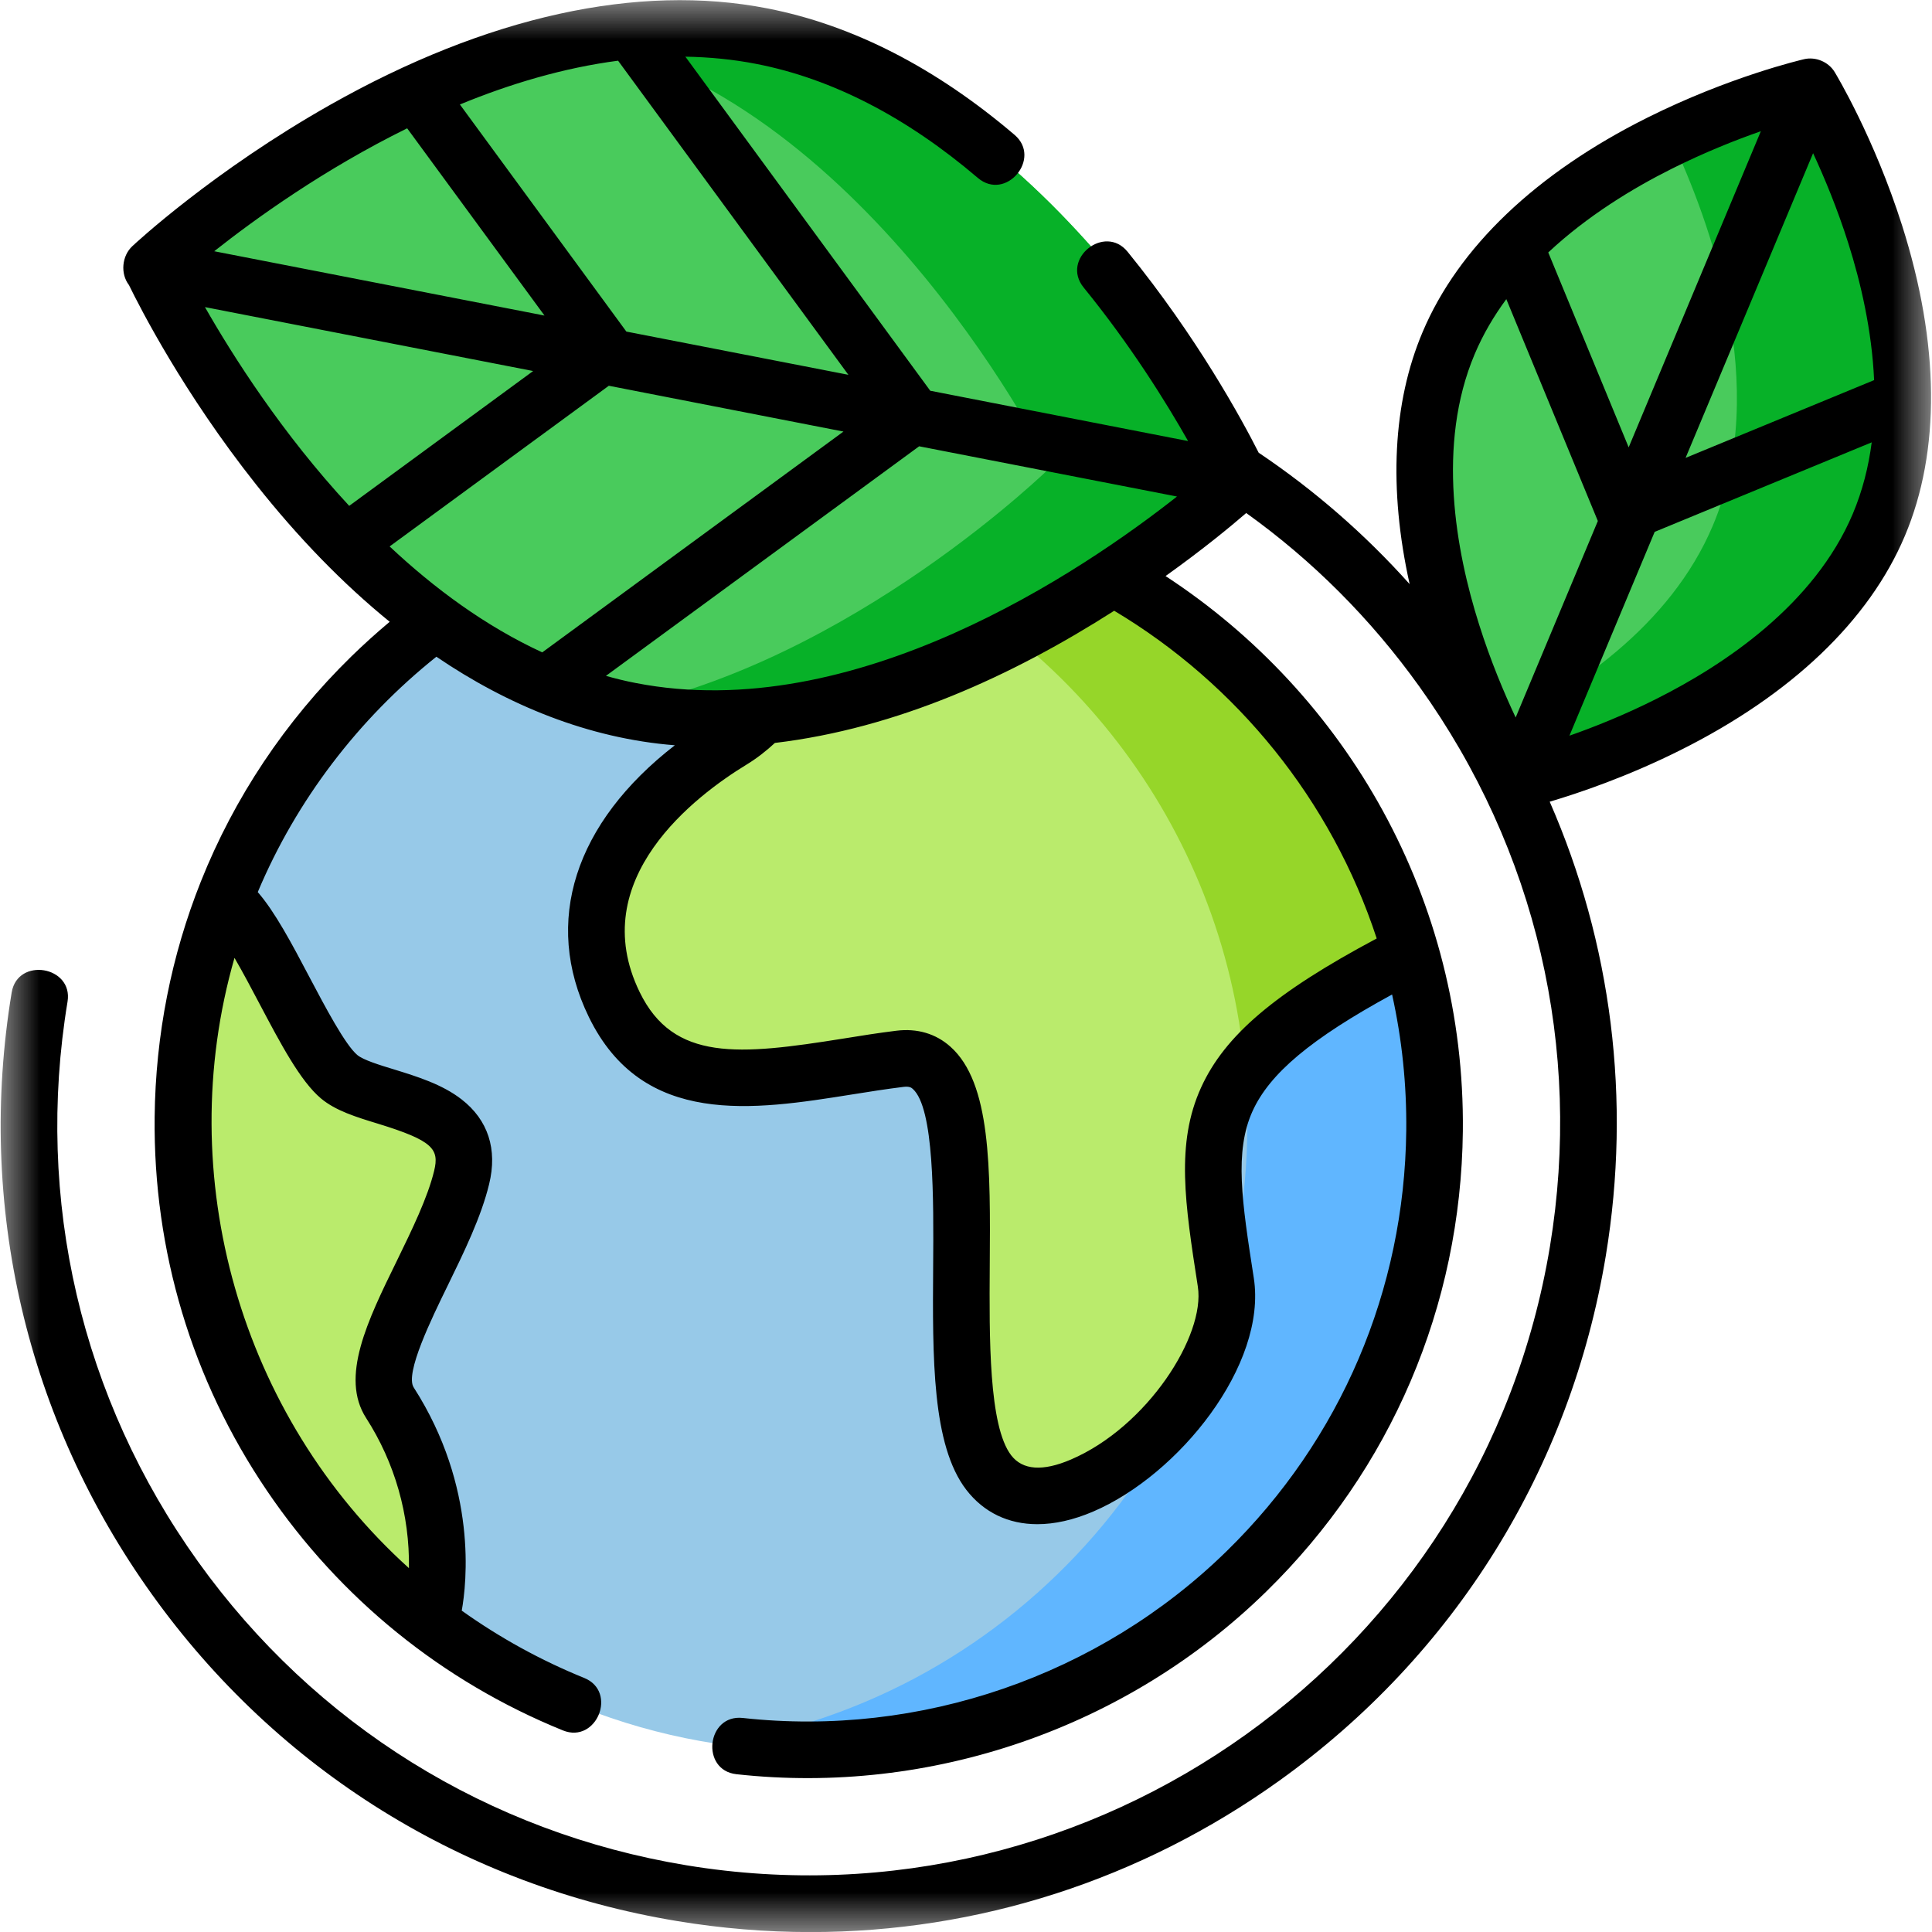 <svg xmlns="http://www.w3.org/2000/svg" width="24" height="24" viewBox="0 0 24 24" fill="none"><g clip-path="url(#clip0_696_15091)"><mask id="mask0_696_15091" style="mask-type:luminance" maskUnits="userSpaceOnUse" x="0" y="0" width="24" height="24"><path d="M0 7.05719e-05H24V24H0V7.05719e-05Z" fill="white"></path></mask><g mask="url(#mask0_696_15091)"><path d="M17.839 13.969C17.839 18.266 14.364 21.75 10.078 21.75C5.792 21.75 2.317 18.266 2.317 13.969C2.317 9.671 5.792 6.188 10.078 6.188C14.364 6.188 17.839 9.671 17.839 13.969Z" fill="#97C9E8"></path><path d="M10.078 6.188C9.68 6.188 9.288 6.218 8.906 6.276C12.636 6.842 15.495 10.071 15.495 13.969C15.495 17.867 12.636 21.095 8.906 21.662C9.294 21.721 9.686 21.75 10.078 21.75C14.364 21.75 17.839 18.266 17.839 13.969C17.839 9.671 14.364 6.188 10.078 6.188Z" fill="#60B6FF"></path><path d="M9.069 9.212C7.874 9.961 6.977 11.159 7.65 12.508C8.322 13.856 9.816 13.332 11.199 13.145C12.581 12.957 11.535 17.228 12.357 18.276C13.179 19.325 15.495 17.228 15.271 15.879C14.939 13.883 14.823 13.182 17.512 11.759L17.52 11.756C16.613 8.686 13.869 6.408 10.564 6.203L10.564 6.215C10.564 6.215 10.265 8.462 9.069 9.212Z" fill="#BAEB6C"></path><path d="M4.923 17.49C4.564 16.942 5.558 15.654 5.782 14.681C6.006 13.707 4.661 13.781 4.25 13.444C3.839 13.107 3.279 11.646 2.868 11.309L2.802 11.257C2.489 12.102 2.317 13.015 2.317 13.969C2.317 16.541 3.562 18.821 5.48 20.238L5.483 20.075C5.483 20.075 5.782 18.801 4.923 17.49Z" fill="#BAEB6C"></path><path d="M15.271 15.879L15.266 15.85C15.119 16.443 14.903 17.016 14.621 17.558C15.063 17.037 15.358 16.402 15.271 15.879Z" fill="#BAEB6C"></path><path d="M10.564 6.203L10.564 6.215C10.564 6.215 10.539 6.402 10.475 6.687C13.196 7.717 15.188 10.236 15.463 13.254C15.806 12.785 16.433 12.33 17.512 11.759L17.52 11.756C16.613 8.686 13.869 6.408 10.564 6.203Z" fill="#96D629"></path><path d="M7.933 8.858C4.18 8.221 1.852 3.496 1.852 3.496C1.852 3.496 5.609 -0.197 9.362 0.44C13.115 1.077 15.443 5.802 15.443 5.802C15.443 5.802 11.686 9.495 7.933 8.858Z" fill="#49CB5C"></path><path d="M9.362 0.44C8.645 0.318 7.929 0.355 7.238 0.493C10.834 1.301 13.052 5.802 13.052 5.802C13.052 5.802 10.593 8.219 7.666 8.805C7.755 8.824 7.843 8.843 7.933 8.858C11.686 9.495 15.443 5.802 15.443 5.802C15.443 5.802 13.115 1.077 9.362 0.44Z" fill="#07B128"></path><path d="M17.995 4.271C19.002 1.889 22.49 1.087 22.49 1.087C22.49 1.087 24.346 4.147 23.34 6.53C22.333 8.912 18.845 9.714 18.845 9.714C18.845 9.714 16.988 6.654 17.995 4.271Z" fill="#49CB5C"></path><path d="M22.491 1.087C22.491 1.087 21.697 1.27 20.758 1.719C21.24 2.74 22.004 4.811 21.277 6.53C20.751 7.776 19.545 8.59 18.515 9.082C18.701 9.476 18.845 9.714 18.845 9.714C18.845 9.714 22.333 8.912 23.34 6.53C24.347 4.148 22.491 1.087 22.491 1.087Z" fill="#07B128"></path><path d="M17.102 11.658C15.835 12.333 15.214 12.864 14.92 13.51C14.604 14.205 14.72 14.951 14.88 15.983C14.975 16.592 14.251 17.725 13.303 18.131C12.953 18.281 12.703 18.263 12.561 18.078C12.282 17.714 12.289 16.614 12.295 15.73C12.304 14.507 12.311 13.451 11.806 13.002C11.625 12.84 11.393 12.772 11.135 12.804C10.914 12.831 10.689 12.867 10.473 12.902C9.181 13.108 8.367 13.19 7.946 12.324C7.263 10.921 8.645 9.882 9.271 9.5C9.398 9.423 9.516 9.331 9.626 9.229C11.139 9.049 12.568 8.4 13.841 7.587C15.368 8.499 16.54 9.943 17.102 11.658ZM7.563 4.792L10.478 5.361L6.736 8.104C6.03 7.778 5.395 7.309 4.84 6.788L7.563 4.792ZM7.781 4.119L5.713 1.298C6.332 1.043 6.997 0.843 7.678 0.754L10.539 4.656L7.781 4.119ZM5.058 1.594L6.764 3.92L2.661 3.121C3.177 2.713 4.03 2.1 5.058 1.594ZM4.338 6.284C3.506 5.387 2.896 4.428 2.546 3.815L6.623 4.609L4.338 6.284ZM7.894 8.484C7.77 8.46 7.648 8.43 7.527 8.396L11.418 5.544L14.621 6.168C13.454 7.088 10.614 9.017 7.894 8.484ZM20.572 8.684C20.178 8.882 19.802 9.032 19.496 9.139L20.555 6.607L23.251 5.495C23.212 5.797 23.137 6.096 23.016 6.383C22.539 7.511 21.424 8.257 20.572 8.684ZM18.319 4.399C18.423 4.153 18.557 3.926 18.712 3.716L19.849 6.472L18.828 8.913C18.685 8.609 18.516 8.209 18.373 7.755C18.085 6.846 17.843 5.526 18.319 4.399ZM22.523 1.903C22.662 2.203 22.824 2.59 22.962 3.027C23.114 3.507 23.253 4.102 23.281 4.722L20.939 5.688L22.523 1.903ZM20.232 5.557L19.233 3.136C19.719 2.681 20.283 2.339 20.764 2.098C21.173 1.893 21.562 1.739 21.874 1.63L20.232 5.557ZM3.222 12.466C3.484 12.962 3.731 13.431 3.988 13.646C4.17 13.798 4.424 13.876 4.692 13.958C5.379 14.169 5.459 14.273 5.393 14.545C5.312 14.879 5.117 15.278 4.929 15.664C4.565 16.407 4.222 17.108 4.548 17.615C4.905 18.17 5.09 18.819 5.08 19.48C2.986 17.592 2.133 14.61 2.913 11.899C3.016 12.076 3.125 12.282 3.222 12.466ZM23.628 2.799C23.281 1.709 22.811 0.928 22.791 0.895C22.714 0.768 22.555 0.702 22.412 0.735C22.374 0.744 21.487 0.951 20.463 1.462C19.082 2.152 18.116 3.073 17.672 4.125C17.301 5.001 17.248 6.072 17.511 7.256C16.956 6.636 16.327 6.088 15.636 5.624C15.427 5.211 14.873 4.192 14.007 3.127C13.722 2.777 13.174 3.216 13.461 3.571C14.045 4.288 14.484 4.994 14.759 5.479L11.556 4.854L8.514 0.704C8.809 0.709 9.106 0.737 9.401 0.795C10.336 0.978 11.26 1.454 12.147 2.21C12.495 2.506 12.946 1.967 12.603 1.675C11.623 0.84 10.591 0.311 9.536 0.105C7.925 -0.211 6.046 0.203 4.102 1.302C2.653 2.121 1.684 3.02 1.644 3.058C1.514 3.179 1.493 3.399 1.602 3.541C1.744 3.832 2.282 4.884 3.179 6.016C3.707 6.683 4.264 7.255 4.841 7.724C4.676 7.862 4.517 8.006 4.363 8.156C3.54 8.961 2.909 9.912 2.495 10.951C2.129 11.869 1.932 12.857 1.921 13.875C1.903 15.54 2.385 17.145 3.316 18.518C4.225 19.859 5.497 20.889 6.993 21.496C7.411 21.665 7.676 21.014 7.257 20.844C6.719 20.626 6.209 20.345 5.736 20.008C5.796 19.675 5.936 18.476 5.139 17.235C5.028 17.061 5.361 16.38 5.56 15.973C5.765 15.553 5.977 15.119 6.076 14.71C6.182 14.277 6.063 13.912 5.734 13.657C5.493 13.469 5.177 13.372 4.899 13.286C4.718 13.231 4.513 13.168 4.439 13.106C4.289 12.98 4.042 12.513 3.844 12.138C3.625 11.722 3.415 11.326 3.202 11.082C3.682 9.94 4.454 8.93 5.421 8.158C6.304 8.759 7.312 9.174 8.383 9.258C7.141 10.221 6.739 11.45 7.314 12.632C7.984 14.01 9.365 13.79 10.583 13.596C10.794 13.562 11.012 13.528 11.221 13.502C11.3 13.492 11.323 13.513 11.339 13.527C11.605 13.764 11.598 14.898 11.592 15.725C11.584 16.87 11.577 17.951 12.003 18.506C12.221 18.789 12.527 18.934 12.886 18.934C13.101 18.934 13.335 18.882 13.58 18.777C14.641 18.323 15.743 16.956 15.575 15.875C15.428 14.93 15.331 14.305 15.56 13.802C15.772 13.336 16.284 12.904 17.293 12.354C17.416 12.909 17.475 13.476 17.469 14.045C17.447 16.027 16.655 17.883 15.238 19.269C13.654 20.819 11.428 21.584 9.226 21.341C8.777 21.293 8.7 21.991 9.149 22.04C11.559 22.306 13.996 21.468 15.729 19.772C17.281 18.254 18.148 16.223 18.172 14.053C18.203 11.175 16.727 8.625 14.479 7.156C14.943 6.825 15.289 6.539 15.481 6.373C16.301 6.96 17.028 7.685 17.632 8.529C19.084 10.555 19.66 13.025 19.254 15.484C18.415 20.561 13.603 24.009 8.526 23.171C6.066 22.765 3.912 21.425 2.46 19.399C1.008 17.373 0.432 14.902 0.839 12.443C0.912 12.001 0.218 11.885 0.145 12.329C-0.292 14.973 0.327 17.63 1.889 19.808C3.45 21.987 5.766 23.428 8.411 23.864C8.959 23.955 9.513 24.001 10.068 24.001C12.146 24.001 14.168 23.355 15.891 22.121C18.07 20.56 19.511 18.243 19.948 15.599C20.268 13.661 20.02 11.717 19.251 9.959C19.606 9.854 20.21 9.651 20.872 9.32C22.253 8.63 23.219 7.709 23.663 6.657C24.108 5.605 24.096 4.271 23.628 2.799Z" fill="black"></path></g></g><defs><clipPath id="clip0_696_15091"><rect width="24" height="24" fill="white"></rect></clipPath></defs></svg>